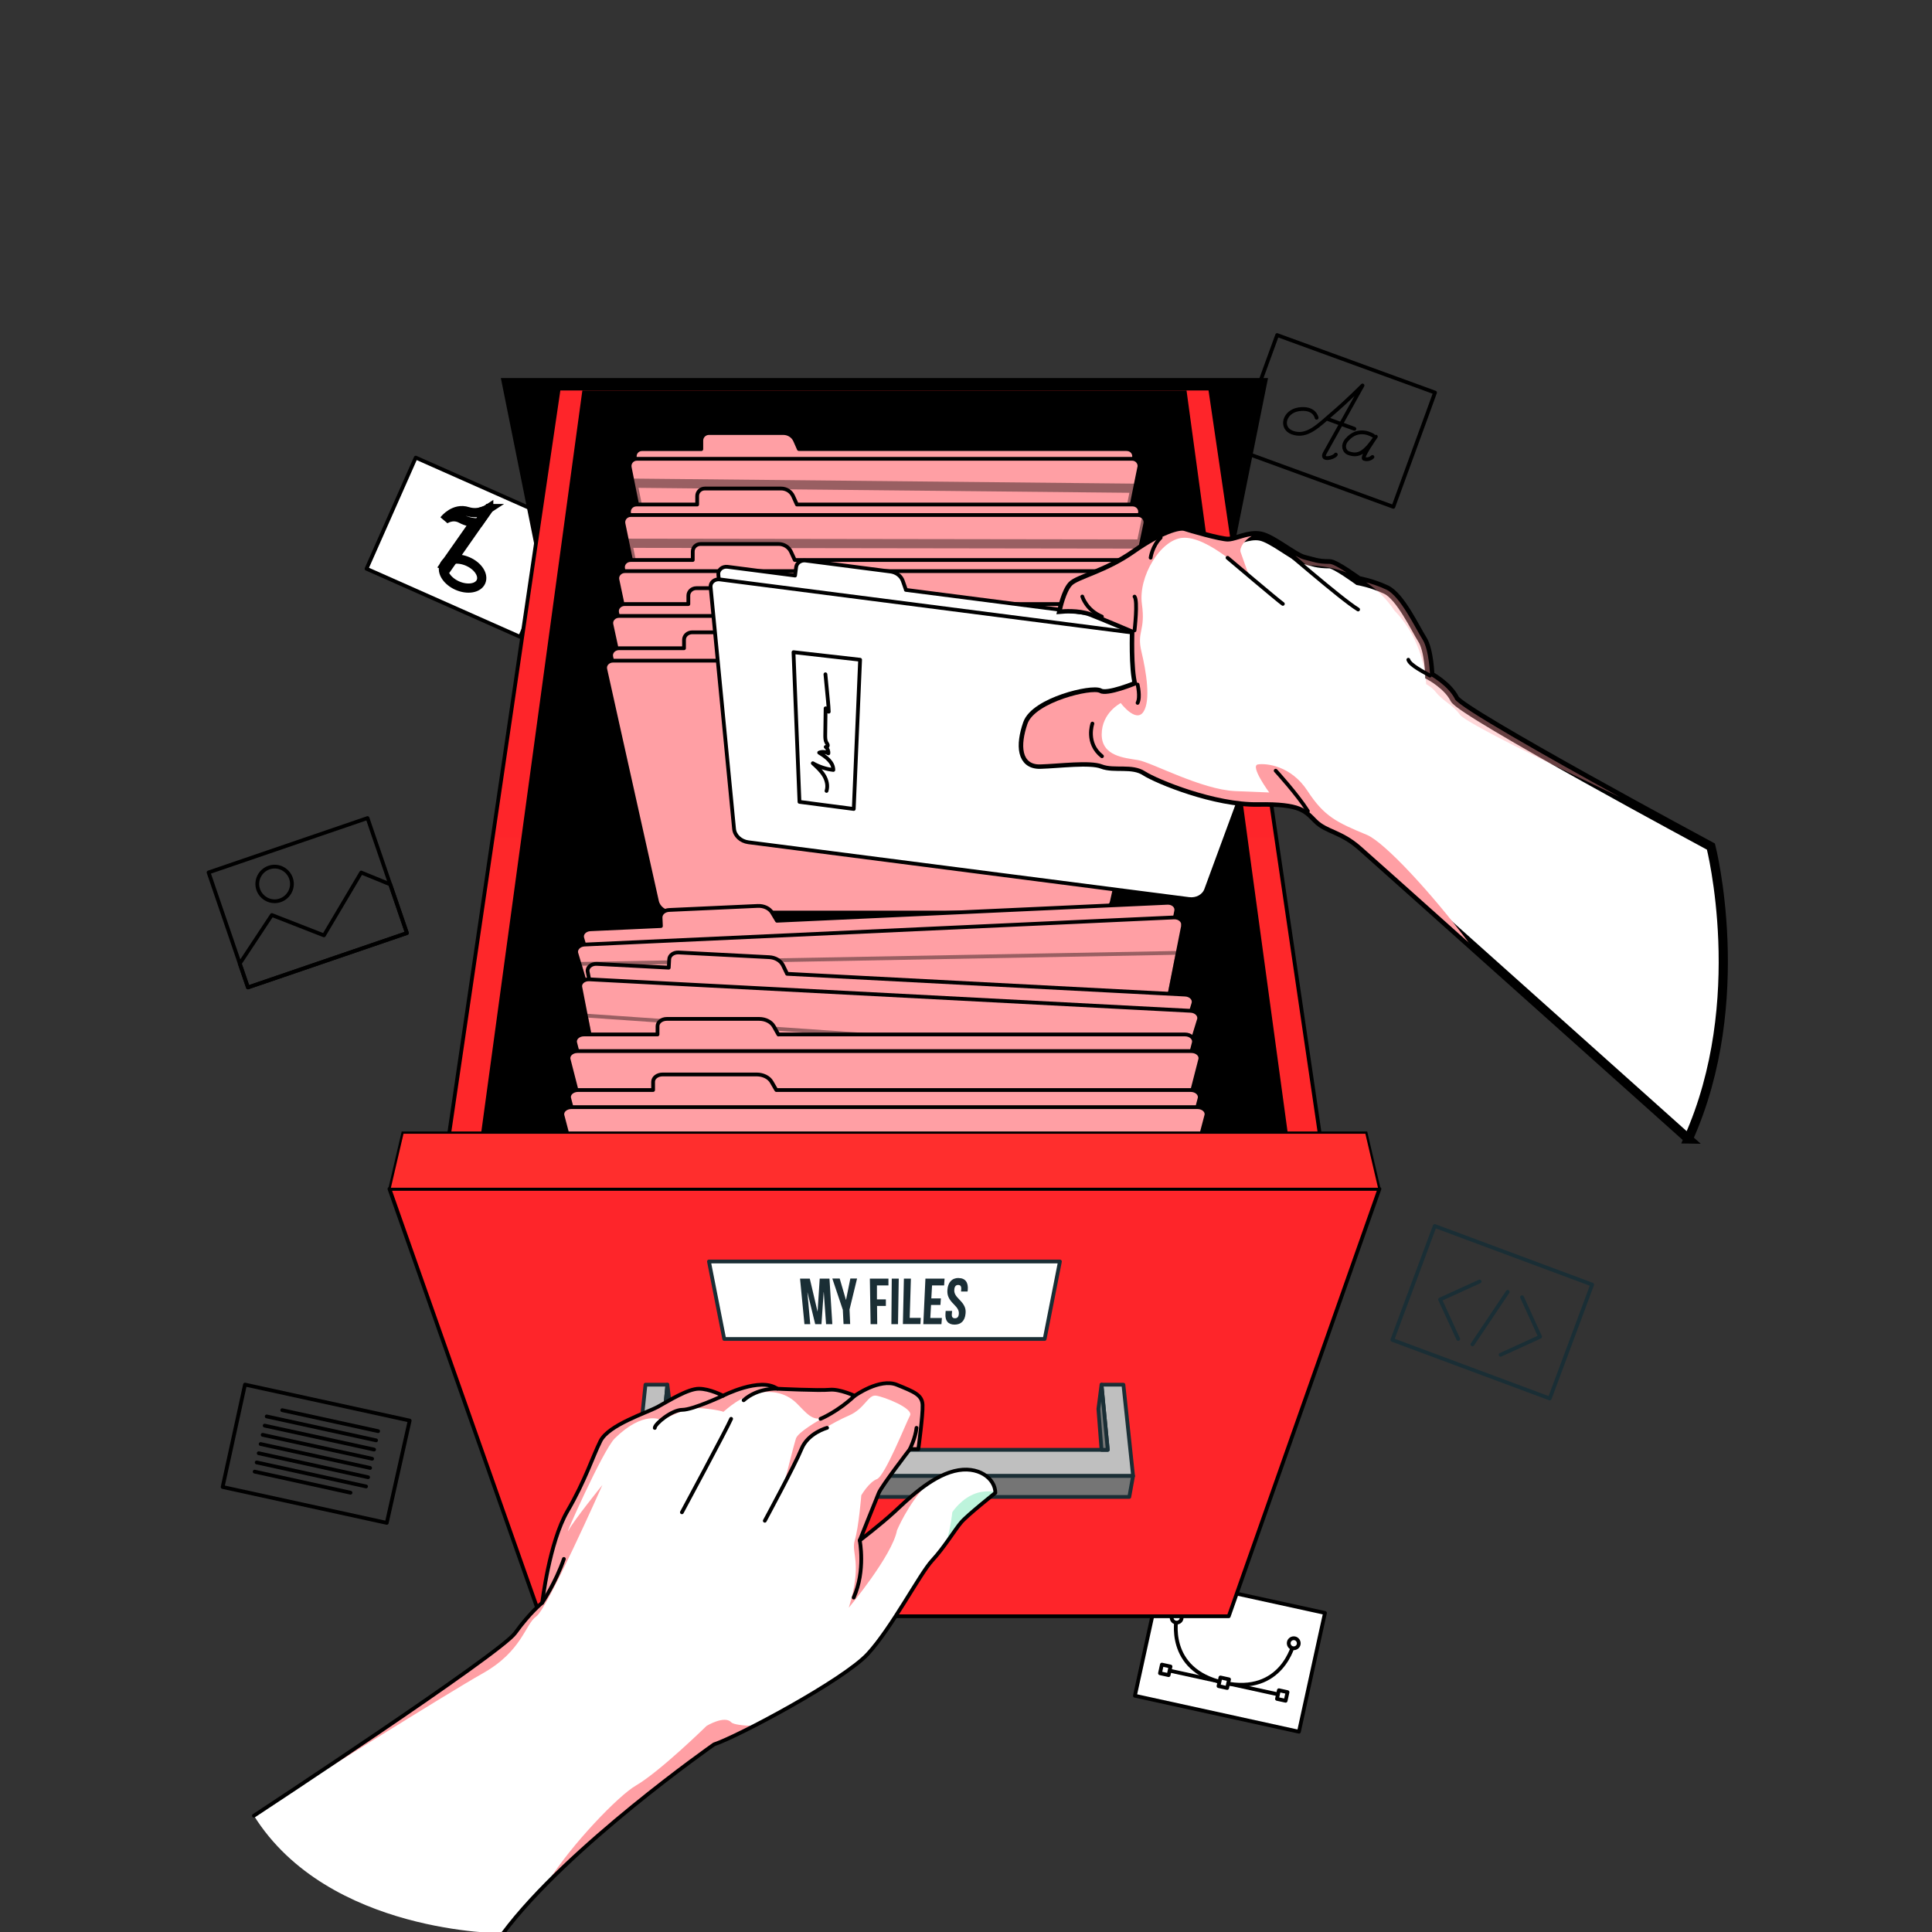 <svg xmlns="http://www.w3.org/2000/svg" xmlns:xlink="http://www.w3.org/1999/xlink" id="Layer_1" data-name="Layer 1" viewBox="0 0 210 210"><rect x="0" y="0" width="210" height="210" fill="#333333" stroke="none"/><defs><style> .cls-1, .cls-2, .cls-3, .cls-4, .cls-5, .cls-6, .cls-7, .cls-8, .cls-9 { stroke-linecap: round; stroke-linejoin: round; stroke-width: .41px; } .cls-1, .cls-4, .cls-6, .cls-7 { stroke: #1a2e35; } .cls-1, .cls-8 { fill: none; } .cls-10 { opacity: .7; } .cls-10, .cls-11, .cls-12, .cls-13, .cls-14, .cls-15, .cls-16 { stroke-width: 0px; } .cls-10, .cls-17 { fill: #ff2e2d; } .cls-18, .cls-12, .cls-2, .cls-13, .cls-19 { opacity: .4; } .cls-18, .cls-20, .cls-17, .cls-2, .cls-3, .cls-5, .cls-8, .cls-19, .cls-9 { stroke: #000; } .cls-18, .cls-20, .cls-17, .cls-19 { stroke-miterlimit: 10; } .cls-18, .cls-20, .cls-4, .cls-21, .cls-14, .cls-9 { fill: #fff; } .cls-11 { fill: #000; } .cls-12, .cls-2, .cls-5, .cls-22, .cls-19, .cls-15 { fill: #ff9fa4; } .cls-23 { clip-path: url(#clippath-2); } .cls-17 { stroke-width: .25px; } .cls-24, .cls-3 { fill: #fe252a; } .cls-25 { clip-path: url(#clippath-7); } .cls-26 { clip-path: url(#clippath-1); } .cls-27 { clip-path: url(#clippath-4); } .cls-28 { opacity: .3; } .cls-13 { fill: #5ae4a7; } .cls-6 { fill: #bfbfbf; } .cls-7 { fill: #757575; } .cls-29 { clip-path: url(#clippath); } .cls-30 { clip-path: url(#clippath-5); } .cls-16 { fill: #1a2e35; } </style><clipPath id="clippath"><polyline class="cls-3" points="60.7 42.44 48.41 126.01 143.86 126.01 131.57 42.44"></polyline></clipPath><clipPath id="clippath-1"><path class="cls-5" d="M123.83,50.81l-.46,2.26-4.68,23.27c-.14.72-.77,1.23-1.5,1.23h-42.11c-.73,0-1.36-.52-1.5-1.23l-4.79-23.82-.34-1.71c-.1-.48.27-.94.77-.94h53.85c.5,0,.87.46.77.94Z"></path></clipPath><clipPath id="clippath-2"><path class="cls-5" d="M124.49,56.92l-.46,2.21-4.8,23.24c-.15.71-.79,1.23-1.54,1.23h-43.12c-.75,0-1.39-.51-1.54-1.23l-4.82-23.32-.44-2.13c-.1-.48.28-.94.79-.94h55.14c.51,0,.89.46.79.94Z"></path></clipPath><clipPath id="clippath-4"><path class="cls-5" d="M128.6,100.61l-.59,2.97-4.38,22.21c-.14.71-.87,1.24-1.74,1.28l-50.13,2.3c-.87.04-1.64-.43-1.85-1.12l-6.92-23.48-.34-1.14c-.14-.47.29-.93.87-.96l64.1-2.95c.59-.02,1.05.4.96.87Z"></path></clipPath><clipPath id="clippath-5"><path class="cls-5" d="M130.32,110.82l-1.26,4.09-6.27,20.4c-.21.69-1,1.15-1.89,1.1l-51.13-2.67c-.89-.05-1.62-.59-1.76-1.29l-4.33-22.06-.6-3.08c-.1-.48.38-.89.98-.86l65.37,3.42c.6.03,1.03.5.89.96Z"></path></clipPath><clipPath id="clippath-7"><path class="cls-9" d="M98.47,64.11l-.34-.97c-.19-.54-.72-.94-1.35-1.02l-9.21-1.19c-.51-.07-.97.25-1.03.7l-.12.93-7.34-.95c-.56-.07-1.04.33-1,.83l2.61,26.97,49.7,6.41,9.36-25.43c.17-.47-.19-.98-.75-1.05l-40.54-5.22Z"></path></clipPath></defs><g><polygon class="cls-8" points="40.62 90.89 44.23 101.42 26.95 107.33 22.67 94.83 39.95 88.92 40.62 90.89"></polygon><polygon class="cls-8" points="42.42 96.13 44.23 101.42 26.95 107.33 26.06 104.74 29.55 99.46 35.21 101.67 39.26 94.84 42.42 96.13"></polygon><path class="cls-8" d="M31.63,95.47c.34.98-.19,2.05-1.17,2.39-.98.34-2.05-.19-2.39-1.17-.34-.98.19-2.05,1.17-2.39s2.05.19,2.39,1.17Z"></path></g><g><polygon class="cls-9" points="143.57 177.35 141.19 188.23 123.36 184.32 126.18 171.42 144.02 175.32 143.57 177.35"></polygon><g><line class="cls-9" x1="126.89" y1="181.54" x2="139.15" y2="184.22"></line><path class="cls-9" d="M127.9,175.82s-1.25,5.69,5.12,7.09c6.36,1.39,7.61-4.3,7.61-4.3"></path><path class="cls-9" d="M128.43,175.94c-.06.3-.36.48-.65.42s-.48-.36-.42-.65c.06-.3.36-.48.65-.42s.48.36.42.65Z"></path><path class="cls-9" d="M141.16,178.73c-.06.3-.36.48-.65.42s-.48-.36-.42-.65c.06-.3.36-.48.65-.42s.48.36.42.65Z"></path><g><rect class="cls-9" x="126.17" y="181.03" width=".96" height=".96" transform="translate(41.76 -22.89) rotate(12.35)"></rect><rect class="cls-9" x="132.53" y="182.43" width=".96" height=".96" transform="translate(42.21 -24.22) rotate(12.35)"></rect><rect class="cls-9" x="138.89" y="183.82" width=".96" height=".96" transform="translate(42.65 -25.55) rotate(12.35)"></rect></g></g></g><g><polygon class="cls-9" points="61.04 59.04 56.53 69.22 39.84 61.82 45.19 49.74 61.88 57.14 61.04 59.04"></polygon><g><path class="cls-20" d="M52.28,63.23c-.32.72-1.47.91-2.58.42-1.1-.49-1.74-1.47-1.42-2.19.32-.72,1.47-.91,2.58-.42s1.74,1.47,1.42,2.19Z"></path><path class="cls-20" d="M53.12,55.28l-4.45,6.36-.38-.17,3.26-4.65.85-1.21c.42-.12.7-.31.73-.33h0Z"></path><path class="cls-20" d="M53.12,55.28l-1.08,1.53s-.19.03-.49,0c-.35-.03-.85-.13-1.4-.42-.98-.54-1.83.09-1.87.13.05-.07,1.1-1.38,2.55-.92.6.19,1.15.13,1.56,0,.42-.12.7-.31.73-.33Z"></path></g></g><g><polygon class="cls-1" points="172.34 141.58 168.45 152.01 151.34 145.64 155.95 133.26 173.06 139.63 172.34 141.58"></polygon><g><polyline class="cls-1" points="160.83 139.29 156.53 141.25 158.5 145.54"></polyline><polyline class="cls-1" points="163.11 147.26 167.4 145.3 165.44 141"></polyline><line class="cls-1" x1="163.88" y1="140.42" x2="160.05" y2="146.13"></line></g></g><g><polygon class="cls-8" points="155.27 44.63 151.45 55.09 134.3 48.83 138.82 36.42 155.98 42.67 155.27 44.63"></polygon><g><path class="cls-8" d="M143.11,45.41s-.2-1.17-1.94-.92c-1.6.24-2.05,2.04-.7,2.53,1.59.58,2.83-.76,4.37-2.08,1.61-1.38,3.08-2.86,3.26-3.04,0,0-3.63,6.5-4.1,7.35-.47.86.95.54,1.2.16"></path><path class="cls-8" d="M149.25,47.35s-1.58-1.07-2.88.49c-.5.61-.24,1.25.2,1.41,1.12.41,1.81-.08,2.98-1.79,0,0-1.63,2.29-1.28,2.41.52.19.91-.2.91-.2"></path><line class="cls-8" x1="144.35" y1="45.56" x2="147.22" y2="46.61"></line></g></g><g><polygon class="cls-8" points="42.04 165.53 24.2 161.63 26.63 150.5 44.53 154.41 42.04 165.53"></polygon><g><line class="cls-8" x1="30.68" y1="153.28" x2="41.1" y2="155.56"></line><line class="cls-8" x1="28.99" y1="153.96" x2="40.88" y2="156.56"></line><line class="cls-8" x1="28.77" y1="154.96" x2="40.66" y2="157.56"></line><line class="cls-8" x1="28.55" y1="155.96" x2="40.45" y2="158.56"></line><line class="cls-8" x1="28.33" y1="156.96" x2="40.23" y2="159.56"></line><line class="cls-8" x1="28.12" y1="157.96" x2="40.01" y2="160.57"></line><line class="cls-8" x1="27.9" y1="158.96" x2="39.79" y2="161.57"></line><line class="cls-8" x1="27.68" y1="159.96" x2="38.1" y2="162.25"></line></g></g><polygon class="cls-11" points="129.5 82.51 62.77 82.51 54.44 41.09 137.83 41.09 129.5 82.51"></polygon><g><g><polyline class="cls-24" points="60.7 42.44 48.41 126.01 143.86 126.01 131.57 42.44"></polyline><g class="cls-29"><g class="cls-28"><polygon class="cls-10" points="143.86 126.01 48.41 126.01 53.55 91.06 138.72 91.06 143.86 126.01"></polygon></g></g><polyline class="cls-8" points="60.7 42.44 48.41 126.01 143.86 126.01 131.57 42.44"></polyline></g><polygon class="cls-11" points="128.97 42.44 63.3 42.44 51.91 126.01 140.36 126.01 128.97 42.44"></polygon></g><g><path class="cls-5" d="M122.48,48.81h-35.65l-.4-.91c-.22-.51-.73-.83-1.28-.83h-8.1c-.45,0-.82.37-.82.82v.93h-6.45c-.5,0-.87.45-.77.94l5.27,26.19h43.71l5.27-26.19c.1-.49-.27-.94-.77-.94Z"></path><g><path class="cls-22" d="M123.83,50.81l-.46,2.26-4.68,23.27c-.14.72-.77,1.23-1.5,1.23h-42.11c-.73,0-1.36-.52-1.5-1.23l-4.79-23.82-.34-1.71c-.1-.48.27-.94.77-.94h53.85c.5,0,.87.46.77.94Z"></path><g class="cls-26"><path class="cls-19" d="M123.37,53.07l-4.68,23.27c-.14.72-.77,1.23-1.5,1.23h-42.11c-.73,0-1.36-.52-1.5-1.23l-4.79-23.82,54.59.55Z"></path></g><path class="cls-8" d="M123.83,50.81l-.46,2.26-4.68,23.27c-.14.72-.77,1.23-1.5,1.23h-42.11c-.73,0-1.36-.52-1.5-1.23l-4.79-23.82-.34-1.71c-.1-.48.27-.94.77-.94h53.85c.5,0,.87.46.77.94Z"></path></g><path class="cls-5" d="M123.12,54.84h-36.5l-.41-.91c-.23-.51-.74-.83-1.31-.83h-8.29c-.46,0-.83.36-.83.81v.93h-6.61c-.51,0-.89.45-.79.94l5.39,26.11h44.75l5.39-26.11c.1-.48-.28-.94-.79-.94Z"></path><g><path class="cls-22" d="M124.49,56.92l-.46,2.21-4.8,23.24c-.15.71-.79,1.23-1.54,1.23h-43.12c-.75,0-1.39-.51-1.54-1.23l-4.82-23.32-.44-2.13c-.1-.48.28-.94.79-.94h55.14c.51,0,.89.46.79.94Z"></path><g class="cls-23"><path class="cls-19" d="M124.04,59.13l-4.8,23.24c-.15.71-.79,1.23-1.54,1.23h-43.12c-.75,0-1.39-.51-1.54-1.23l-4.82-23.32,55.82.08Z"></path></g><path class="cls-8" d="M124.49,56.92l-.46,2.21-4.8,23.24c-.15.71-.79,1.23-1.54,1.23h-43.12c-.75,0-1.39-.51-1.54-1.23l-4.82-23.32-.44-2.13c-.1-.48.28-.94.79-.94h55.14c.51,0,.89.46.79.94Z"></path></g><path class="cls-5" d="M123.75,60.87h-37.36l-.42-.91c-.24-.5-.76-.83-1.34-.83h-8.48c-.47,0-.85.36-.85.81v.93h-6.76c-.52,0-.91.45-.81.93l5.52,26.03h45.8l5.52-26.03c.1-.48-.29-.93-.81-.93Z"></path><path class="cls-5" d="M124.35,62.08h-56.43c-.52,0-.91.45-.81.93l5.38,25.38c.15.71.81,1.22,1.58,1.22h44.13c.77,0,1.42-.51,1.58-1.22l5.38-25.38c.1-.48-.29-.93-.81-.93Z"></path><path class="cls-5" d="M124.38,65.66h-38.21l-.43-.9c-.24-.5-.78-.83-1.37-.83h-8.68c-.48,0-.87.36-.87.81v.92h-6.92c-.53,0-.93.45-.82.93l5.64,25.96h46.85l5.64-25.96c.1-.48-.29-.93-.82-.93Z"></path><path class="cls-5" d="M125,66.95h-57.72c-.53,0-.93.45-.82.93l5.5,25.3c.15.71.83,1.22,1.61,1.22h45.14c.78,0,1.46-.51,1.61-1.22l5.5-25.3c.1-.48-.29-.93-.82-.93Z"></path><path class="cls-5" d="M125.01,70.45h-39.06l-.44-.9c-.25-.5-.8-.82-1.4-.82h-8.87c-.49,0-.89.36-.89.81v.92h-7.07c-.54,0-.95.45-.84.93l5.77,25.88h47.89l5.77-25.88c.11-.48-.3-.93-.84-.93Z"></path><g><path class="cls-22" d="M125.64,71.81h-59.01c-.54,0-.95.45-.84.93l1.38,6.21,4.24,19.02c.16.71.85,1.22,1.65,1.22h46.15c.8,0,1.49-.51,1.65-1.22l2.08-9.33,3.54-15.9c.11-.48-.3-.93-.84-.93Z"></path><path class="cls-8" d="M125.64,71.81h-59.01c-.54,0-.95.45-.84.93l1.38,6.21,4.24,19.02c.16.71.85,1.22,1.65,1.22h46.15c.8,0,1.49-.51,1.65-1.22l2.08-9.33,3.54-15.9c.11-.48-.3-.93-.84-.93Z"></path></g><path class="cls-5" d="M84.45,100.08l-.52-.87c-.29-.48-.9-.77-1.56-.74l-9.64.44c-.54.02-.95.4-.93.84l.04.91-7.68.35c-.59.03-1.01.49-.87.96l7.44,25.25,52.03-2.39,5.09-25.83c.09-.48-.37-.9-.96-.87l-42.44,1.95Z"></path><g><path class="cls-22" d="M128.6,100.61l-.59,2.97-4.38,22.21c-.14.71-.87,1.24-1.74,1.28l-50.13,2.3c-.87.04-1.64-.43-1.85-1.12l-6.92-23.48-.34-1.14c-.14-.47.29-.93.87-.96l64.1-2.95c.59-.02,1.05.4.96.87Z"></path><g class="cls-27"><path class="cls-2" d="M128.01,103.58l-4.38,22.21c-.14.71-.87,1.24-1.74,1.28l-50.13,2.3c-.87.04-1.64-.43-1.85-1.12l-6.92-23.48,65.01-1.2Z"></path></g><path class="cls-8" d="M128.6,100.61l-.59,2.97-4.38,22.21c-.14.71-.87,1.24-1.74,1.28l-50.13,2.3c-.87.04-1.64-.43-1.85-1.12l-6.92-23.48-.34-1.14c-.14-.47.29-.93.87-.96l64.1-2.95c.59-.02,1.05.4.96.87Z"></path></g><path class="cls-5" d="M85.55,105.84l-.44-.91c-.25-.51-.84-.86-1.51-.89l-9.83-.51c-.55-.03-1.01.3-1.03.74l-.05.91-7.83-.41c-.6-.03-1.08.39-.98.86l5.06,25.79,53.06,2.77,7.72-25.12c.14-.47-.28-.93-.89-.96l-43.28-2.26Z"></path><g><path class="cls-22" d="M130.32,110.82l-1.26,4.09-6.27,20.4c-.21.69-1,1.15-1.89,1.1l-51.13-2.67c-.89-.05-1.62-.59-1.76-1.29l-4.33-22.06-.6-3.08c-.1-.48.38-.89.98-.86l65.37,3.42c.6.03,1.03.5.89.96Z"></path><g class="cls-30"><path class="cls-2" d="M129.06,114.91l-6.27,20.4c-.21.69-1,1.15-1.89,1.1l-51.13-2.67c-.89-.05-1.62-.59-1.76-1.29l-4.33-22.06,65.38,4.52Z"></path></g><path class="cls-8" d="M130.32,110.82l-1.26,4.09-6.27,20.4c-.21.69-1,1.15-1.89,1.1l-51.13-2.67c-.89-.05-1.62-.59-1.76-1.29l-4.33-22.06-.6-3.08c-.1-.48.38-.89.98-.86l65.37,3.42c.6.03,1.03.5.89.96Z"></path></g><path class="cls-5" d="M84.61,112.45l-.5-.89c-.28-.49-.9-.81-1.59-.81h-10.04c-.56,0-1.01.35-1.01.79v.9h-8c-.61,0-1.07.44-.95.91l6.53,25.41h54.18l6.53-25.41c.12-.47-.34-.91-.95-.91h-44.19Z"></path><path class="cls-5" d="M122.24,141.12h-52.21c-.91,0-1.69-.5-1.86-1.19l-6.36-24.77c-.12-.47.34-.91.95-.91h66.75c.61,0,1.07.44.95.91l-6.36,24.77c-.18.69-.96,1.19-1.86,1.19Z"></path><path class="cls-5" d="M84.38,118.48l-.51-.88c-.28-.49-.92-.81-1.62-.81h-10.23c-.57,0-1.03.35-1.03.79v.9h-8.15c-.63,0-1.1.44-.97.91l6.65,25.34h55.22l6.65-25.34c.12-.47-.35-.91-.97-.91h-45.04Z"></path><path class="cls-5" d="M122.74,147.14h-53.21c-.92,0-1.72-.5-1.9-1.19l-6.49-24.7c-.12-.47.35-.91.97-.91h68.04c.63,0,1.1.44.97.91l-6.49,24.7c-.18.69-.98,1.19-1.9,1.19Z"></path></g><g><polygon class="cls-24" points="133.56 175.68 58.71 175.68 42.33 129.23 149.94 129.23 133.56 175.68"></polygon><polygon class="cls-8" points="133.56 175.68 58.71 175.68 42.33 129.23 149.94 129.23 133.56 175.68"></polygon></g><polygon class="cls-17" points="148.51 123.11 43.76 123.11 42.33 129.23 149.94 129.23 148.51 123.11"></polygon><g><polygon class="cls-6" points="70.16 150.51 69.11 160.43 123.16 160.43 122.11 150.51 119.73 150.51 120.41 157.59 71.86 157.59 72.54 150.51 70.16 150.51"></polygon><polygon class="cls-7" points="122.75 162.71 69.52 162.71 69.11 160.43 123.16 160.43 122.75 162.71"></polygon><polygon class="cls-7" points="119.73 150.51 119.39 153.14 119.73 157.59 120.41 157.59 119.73 150.51"></polygon><polygon class="cls-7" points="72.54 150.51 72.88 153.14 72.54 157.59 71.86 157.59 72.54 150.51"></polygon></g><g><polygon class="cls-4" points="113.55 145.54 78.72 145.54 77.06 137.12 115.21 137.12 113.55 145.54"></polygon><g><path class="cls-16" d="M88.86,142.55h.01l.23-3.57h1.06l.31,4.95h-.68l-.25-3.49h-.01l-.24,3.49h-.68l-.84-3.44h-.01l.31,3.44h-.63l-.48-4.95h1.06l.84,3.57Z"></path><path class="cls-16" d="M91.6,142.34l-1.13-3.37h.8l.68,2.32h.01l.47-2.32h.73l-.82,3.37.07,1.58h-.72l-.08-1.58Z"></path><path class="cls-16" d="M95.33,141.24h.96v.71h-.96l.02,1.98h-.72l-.08-4.95h2.02v.74h-1.25v1.52Z"></path><path class="cls-16" d="M96.93,138.98h.76l-.08,4.95h-.72l.04-4.95Z"></path><path class="cls-16" d="M98.25,138.98h.76l-.13,4.27h1.2l-.03.67h-1.91l.11-4.95Z"></path><path class="cls-16" d="M101.25,141.13h1.02l-.05.71h-1.02l-.08,1.42h1.26l-.05.67h-1.97l.23-4.95h2.08l-.05.74h-1.31l-.08,1.41Z"></path><path class="cls-16" d="M104.19,138.92c.74,0,1.08.48,1,1.3l-.02.16h-.71l.02-.21c.03-.37-.09-.5-.33-.5s-.39.14-.42.5c-.03.37.1.64.55,1.09.57.57.73.98.67,1.53-.07.76-.48,1.19-1.19,1.19s-1.05-.43-.99-1.19l.02-.3h.7l-.03.34c-.03.34.11.46.34.46s.39-.12.42-.46c.03-.35-.09-.61-.54-1.06-.58-.57-.74-.99-.7-1.56.06-.82.48-1.3,1.22-1.3Z"></path></g></g><g><g><g><path class="cls-21" d="M98.47,64.11l-.34-.97c-.19-.54-.72-.94-1.35-1.02l-9.21-1.19c-.51-.07-.97.25-1.03.7l-.12.93-7.34-.95c-.56-.07-1.04.33-1,.83l2.61,26.97,49.7,6.41,9.36-25.43c.17-.47-.19-.98-.75-1.05l-40.54-5.22Z"></path><g class="cls-25"><path class="cls-18" d="M136.38,80.84l-.34-.97c-.19-.54-.72-.94-1.35-1.02l-9.21-1.19c-.51-.07-.97.25-1.03.7l-.12.93-7.34-.95c-.56-.07-1.04.33-1,.83l2.61,26.97,49.7,6.41,9.36-25.43c.17-.47-.19-.98-.75-1.05l-40.54-5.22Z"></path></g><path class="cls-8" d="M98.47,64.11l-.34-.97c-.19-.54-.72-.94-1.35-1.02l-9.21-1.19c-.51-.07-.97.25-1.03.7l-.12.93-7.34-.95c-.56-.07-1.04.33-1,.83l2.61,26.97,49.7,6.41,9.36-25.43c.17-.47-.19-.98-.75-1.05l-40.54-5.22Z"></path></g><g><path class="cls-21" d="M140.23,71.92l-8.48,23.02-.65,1.77c-.26.7-1.04,1.12-1.87,1.01l-47.89-6.17c-.83-.11-1.48-.72-1.55-1.45l-2.55-26.29c-.05-.5.43-.9,1-.83l40.75,5.25,20.48,2.64c.56.07.93.58.75,1.05Z"></path><path class="cls-8" d="M140.23,71.92l-8.48,23.02-.65,1.77c-.26.7-1.04,1.12-1.87,1.01l-47.89-6.17c-.83-.11-1.48-.72-1.55-1.45l-2.55-26.29c-.05-.5.43-.9,1-.83l40.75,5.25,20.48,2.64c.56.07.93.58.75,1.05Z"></path></g><polygon class="cls-9" points="86.25 70.89 86.9 87.16 92.8 87.93 93.49 71.71 86.25 70.89"></polygon><path class="cls-9" d="M89.84,85.97c.18-.57.02-1.2-.29-1.7s-.76-.91-1.2-1.31c.68.39,1.44.64,2.23.73,0-.85-.82-1.44-1.54-1.88.32-.13.7-.1,1,.08.03-.26-.09-.54-.29-.7.09.08.23-.04.23-.16,0-.12-.09-.22-.15-.32-.13-.24-.13-.53-.13-.8.01-.97.03-1.95.04-2.92.03.18.17.33.34.37-.01-.39-.05-.77-.08-1.15-.09-.97-.18-1.95-.28-2.92"></path></g><g><path class="cls-20" d="M183.53,123.8s-33.42-29.9-35.55-31.78c-2.13-1.88-3.69-1.8-4.83-2.95-1.15-1.15-1.72-1.97-6.39-1.88s-10.89-2.46-12.29-3.36c-1.39-.9-3.36-.25-4.67-.76-1.31-.51-4.67-.06-6.72,0-2.05.06-2.21-2.03-1.39-4.4.82-2.38,7.04-3.85,7.86-3.36.82.49,4.1-.9,4.1-.9-.49-1.72-.33-5.9-.33-5.9,0,0-3.44-1.47-4.75-1.97-1.31-.49-3.11-.33-3.11-.33,0,0,.41-1.88,1.06-2.58.66-.7,3.77-1.35,6.8-3.48,3.03-2.13,4.91-2.62,5.41-2.46s3.85,1.15,4.75,1.15,2.21-.82,3.52-.57,3.69,2.29,4.75,2.54c1.06.25,1.39.47,2.78.47.61,0,3.11,1.83,3.11,1.83,0,0,1.47.25,3.03.98,1.56.74,3.19,4.26,3.93,5.41.74,1.15.82,3.93.82,3.93,0,0,1.97,1.06,2.7,2.54.74,1.47,27.85,16.05,27.85,16.05,0,0,4.29,16.76-2.46,31.78Z"></path><g><path class="cls-15" d="M159.71,102.51c-5.99-5.36-10.96-9.8-11.74-10.48-2.13-1.88-3.69-1.8-4.83-2.95s-1.72-1.96-6.39-1.88c-4.67.08-10.89-2.46-12.29-3.36-1.39-.9-3.36-.24-4.67-.75-1.31-.51-4.67-.06-6.72,0-2.05.06-2.21-2.03-1.39-4.41.82-2.37,7.04-3.85,7.86-3.36.82.49,4.1-.9,4.1-.9-.49-1.72-.33-5.9-.33-5.9,0,0-3.44-1.47-4.75-1.96-1.31-.49-3.11-.33-3.11-.33,0,0,.41-1.88,1.06-2.58s3.77-1.35,6.8-3.48,4.92-2.62,5.4-2.46c.49.17,3.85,1.15,4.75,1.15.68,0,1.61-.47,2.59-.59-.8.44-1.35,1.29-1.2,1.74.24.71.9,2.53.94,2.64-.18-.17-4.47-4.41-7.25-4.19-2.4.19-4.83,4.22-4.42,7.19s-.58,2.96-.05,5.18c.53,2.21,1.03,5.33.21,6.55-.82,1.23-2.46-.96-2.46-.96,0,0-2.07,1.04-2.07,3.41s2.46,2.54,3.95,2.79c1.48.24,6.87,3.21,10.57,3.37l3.69.15s-2.13-2.9-1.23-3.05c.9-.14,3.6.12,5.4,2.89,1.81,2.77,3.15,3.4,6.45,4.77,1.9.79,7.05,6.34,11.11,11.77Z"></path><path class="cls-12" d="M146.37,62.23c-.71-.47-1.52-.94-1.83-.94-1.4,0-1.72-.22-2.79-.47-.25-.06-.58-.22-.96-.43.4.34.81.69,1.22,1.05,1.62.02,3.07.31,4.36.79Z"></path><path class="cls-12" d="M158.14,75.97c-.74-1.47-2.7-2.54-2.7-2.54,0,0-.08-2.78-.82-3.93-.74-1.15-2.38-4.67-3.93-5.41-.83-.39-1.63-.64-2.2-.79,1.25.82,2.28,1.87,3.08,3.07,2.08,2.12,3.24,5.01,3.45,7.99.41.25.76.51.98.79.9,1.14,1.88,1.4,2.7,2.55.81,1.13,16.87,8.7,17.37,8.94-7.82-4.31-17.51-9.78-17.94-10.66Z"></path></g><path class="cls-19" d="M176.09,86.63s0,0-.01,0h.01Z"></path><g><path class="cls-5" d="M123.32,68.52s.38-3.22,0-3.67"></path><path class="cls-5" d="M133.43,60.63s5.57,4.72,6.01,5.01"></path><path class="cls-5" d="M138.66,59.04c.76.48,6.94,5.96,8.96,7.21"></path><path class="cls-5" d="M155.43,73.43c-.6-.35-2.18-1.12-2.35-1.72"></path><path class="cls-5" d="M123.65,74.41s.33,1.34,0,1.99"></path><path class="cls-5" d="M118.74,78.65s-.76,2.13,1.04,3.55"></path><path class="cls-5" d="M126.16,58.44c-.93.93-1.09,2.18-1.09,2.18"></path><path class="cls-5" d="M117.64,64.84s.44,1.48,2.13,2.18"></path><path class="cls-5" d="M142.16,88.16c-1.15-1.82-3.5-4.39-3.5-4.39"></path></g></g></g><g><path class="cls-14" d="M27.6,197.36s26.75-17.58,28.39-19.85c1.64-2.27,2.95-3.3,2.95-3.3,0,0,.76-6.55,2.73-9.94,1.97-3.39,2.73-5.9,3.6-7.64.87-1.75,5.02-3.06,6.22-3.71,1.2-.66,3.28-1.97,4.48-1.97s2.62.76,2.62.76c0,0,4.04-2.07,5.9-.76,0,0,4.59.22,5.68.11,1.09-.11,2.73.66,2.73.66,0,0,2.73-1.96,4.59-1.2,1.86.76,2.74,1.09,2.79,2.18.05,1.09-.46,4.81-.46,4.81h-.91s-3.06,3.98-3.39,4.77c-.33.8-2.07,5.16-2.07,5.16,0,0,2.29-1.75,3.71-3.06,1.42-1.31,3.93-3.82,6.55-4.48,2.62-.66,4.48.81,4.48,2.37,0,0-3.06,2.43-3.71,3.2-.66.76-1.84,2.73-3.16,4.15s-4.38,7.32-7,10.16c-2.62,2.84-14.09,8.96-16.71,9.83,0,0-15.94,11.14-22.93,20.53,0,0-19,.11-27.08-12.78Z"></path><g><path class="cls-15" d="M79.47,187.2c.23.23,1.16.37,2.47.4-1.93.99-3.54,1.74-4.33,2,0,0-10.43,7.28-18.11,15.04,2.65-4.21,7.73-9.47,9.62-10.56,2.63-1.53,7.68-6.48,7.68-6.48,0,0,1.92-1.17,2.67-.41Z"></path><path class="cls-15" d="M97.16,164.38c.87-.8,2.13-2.04,3.59-3.04-2.09,2.19-3.25,5-3.25,5-.51,2.75-5.24,8.41-5.24,8.41,1.53-4.91.22-5.9.65-7.32.43-1.42.71-4.9.71-4.9,0,0,.83-1.43,1.7-1.76.87-.33,3.17-6.12,3.59-6.9.43-.78-2.83-2.06-3.7-2.17-.87-.11-1.2,1.42-2.95,2.17-1.75.75-3.94,2.12-4.75,2.93-.78.78-2.21,4.36-2.3,4.58.06-.25,1.05-4.24,1.31-5.03.22-.66,2.31-1.88,3.09-2.32-1.29.6-2.02-.54-3.09-1.57-1.16-1.11-2.88-1.46-4.76-.89s-3.15,2-3.16,1.89c0-.11-2.82-.6-3.71-.33-.9.27-3.01,1.22-3.01,1.22,0,0-1.91-1.1-5.06,2-1.31,1.3-5.68,11.2-5.03,10,.64-1.16,3.51-4.72,3.69-4.94-.2.46-6,13.47-7.18,14.28-1.2.82-1.53,3.76-5.78,6.17-4.05,2.28-19.67,12.1-21.22,13.07,7.4-4.91,23.45-15.67,24.7-17.42,1.64-2.27,2.95-3.3,2.95-3.3,0,0,.77-6.55,2.73-9.94,1.97-3.39,2.73-5.9,3.6-7.65s5.02-3.06,6.22-3.71c1.2-.66,3.28-1.97,4.48-1.97s2.62.77,2.62.77c0,0,4.04-2.08,5.9-.77,0,0,4.59.22,5.68.11,1.09-.11,2.73.66,2.73.66,0,0,2.73-1.96,4.58-1.2,1.86.76,2.74,1.09,2.79,2.18s-.46,4.8-.46,4.8h-.91s-3.06,3.98-3.38,4.77-2.07,5.16-2.07,5.16c0,0,2.29-1.75,3.71-3.06Z"></path><path class="cls-13" d="M108.19,162.27s-3.06,2.43-3.71,3.2c-.39.46-.98,1.35-1.67,2.3.55-1.72.7-3.4.7-3.4,0,0,.98-1.53,2.62-2.07.66-.22,1.4-.23,2.06-.16,0,.04,0,.08,0,.12Z"></path></g><g><path class="cls-8" d="M27.6,197.36s26.75-17.58,28.39-19.85c1.64-2.27,2.95-3.3,2.95-3.3,0,0,.76-6.55,2.73-9.94,1.97-3.39,2.73-5.9,3.6-7.64.87-1.75,5.02-3.06,6.22-3.71,1.2-.66,3.28-1.97,4.48-1.97s2.62.76,2.62.76c0,0,4.04-2.07,5.9-.76,0,0,4.59.22,5.68.11,1.09-.11,2.73.66,2.73.66,0,0,2.73-1.96,4.59-1.2,1.86.76,2.74,1.09,2.79,2.18.05,1.09-.46,4.81-.46,4.81h-.91s-3.06,3.98-3.39,4.77c-.33.8-2.07,5.16-2.07,5.16,0,0,2.29-1.75,3.71-3.06,1.42-1.31,3.93-3.82,6.55-4.48,2.62-.66,4.48.81,4.48,2.37,0,0-3.06,2.43-3.71,3.2-.66.76-1.84,2.73-3.16,4.15s-4.38,7.32-7,10.16c-2.62,2.84-14.09,8.96-16.71,9.83,0,0-15.94,11.14-22.93,20.53"></path><path class="cls-8" d="M93.45,167.43s.66,3.28-.66,6.22"></path><path class="cls-8" d="M89.19,154.22s1.86-.76,3.71-2.51"></path><path class="cls-8" d="M98.91,157.49s.6-1.2.71-2.29"></path><path class="cls-8" d="M84.49,150.94s-2.13-.11-3.66,1.26"></path><path class="cls-8" d="M78.59,151.71s-3.28,1.53-4.42,1.53-3,1.53-3,1.97"></path><path class="cls-8" d="M58.94,174.2s1.47-2.18,2.35-4.75"></path><path class="cls-8" d="M89.9,155.2s-2.07.55-2.78,2.29c-.71,1.75-3.99,7.81-3.99,7.81"></path><path class="cls-8" d="M79.47,154.22c-.44,1.04-5.35,10.16-5.35,10.16"></path></g></g></svg>